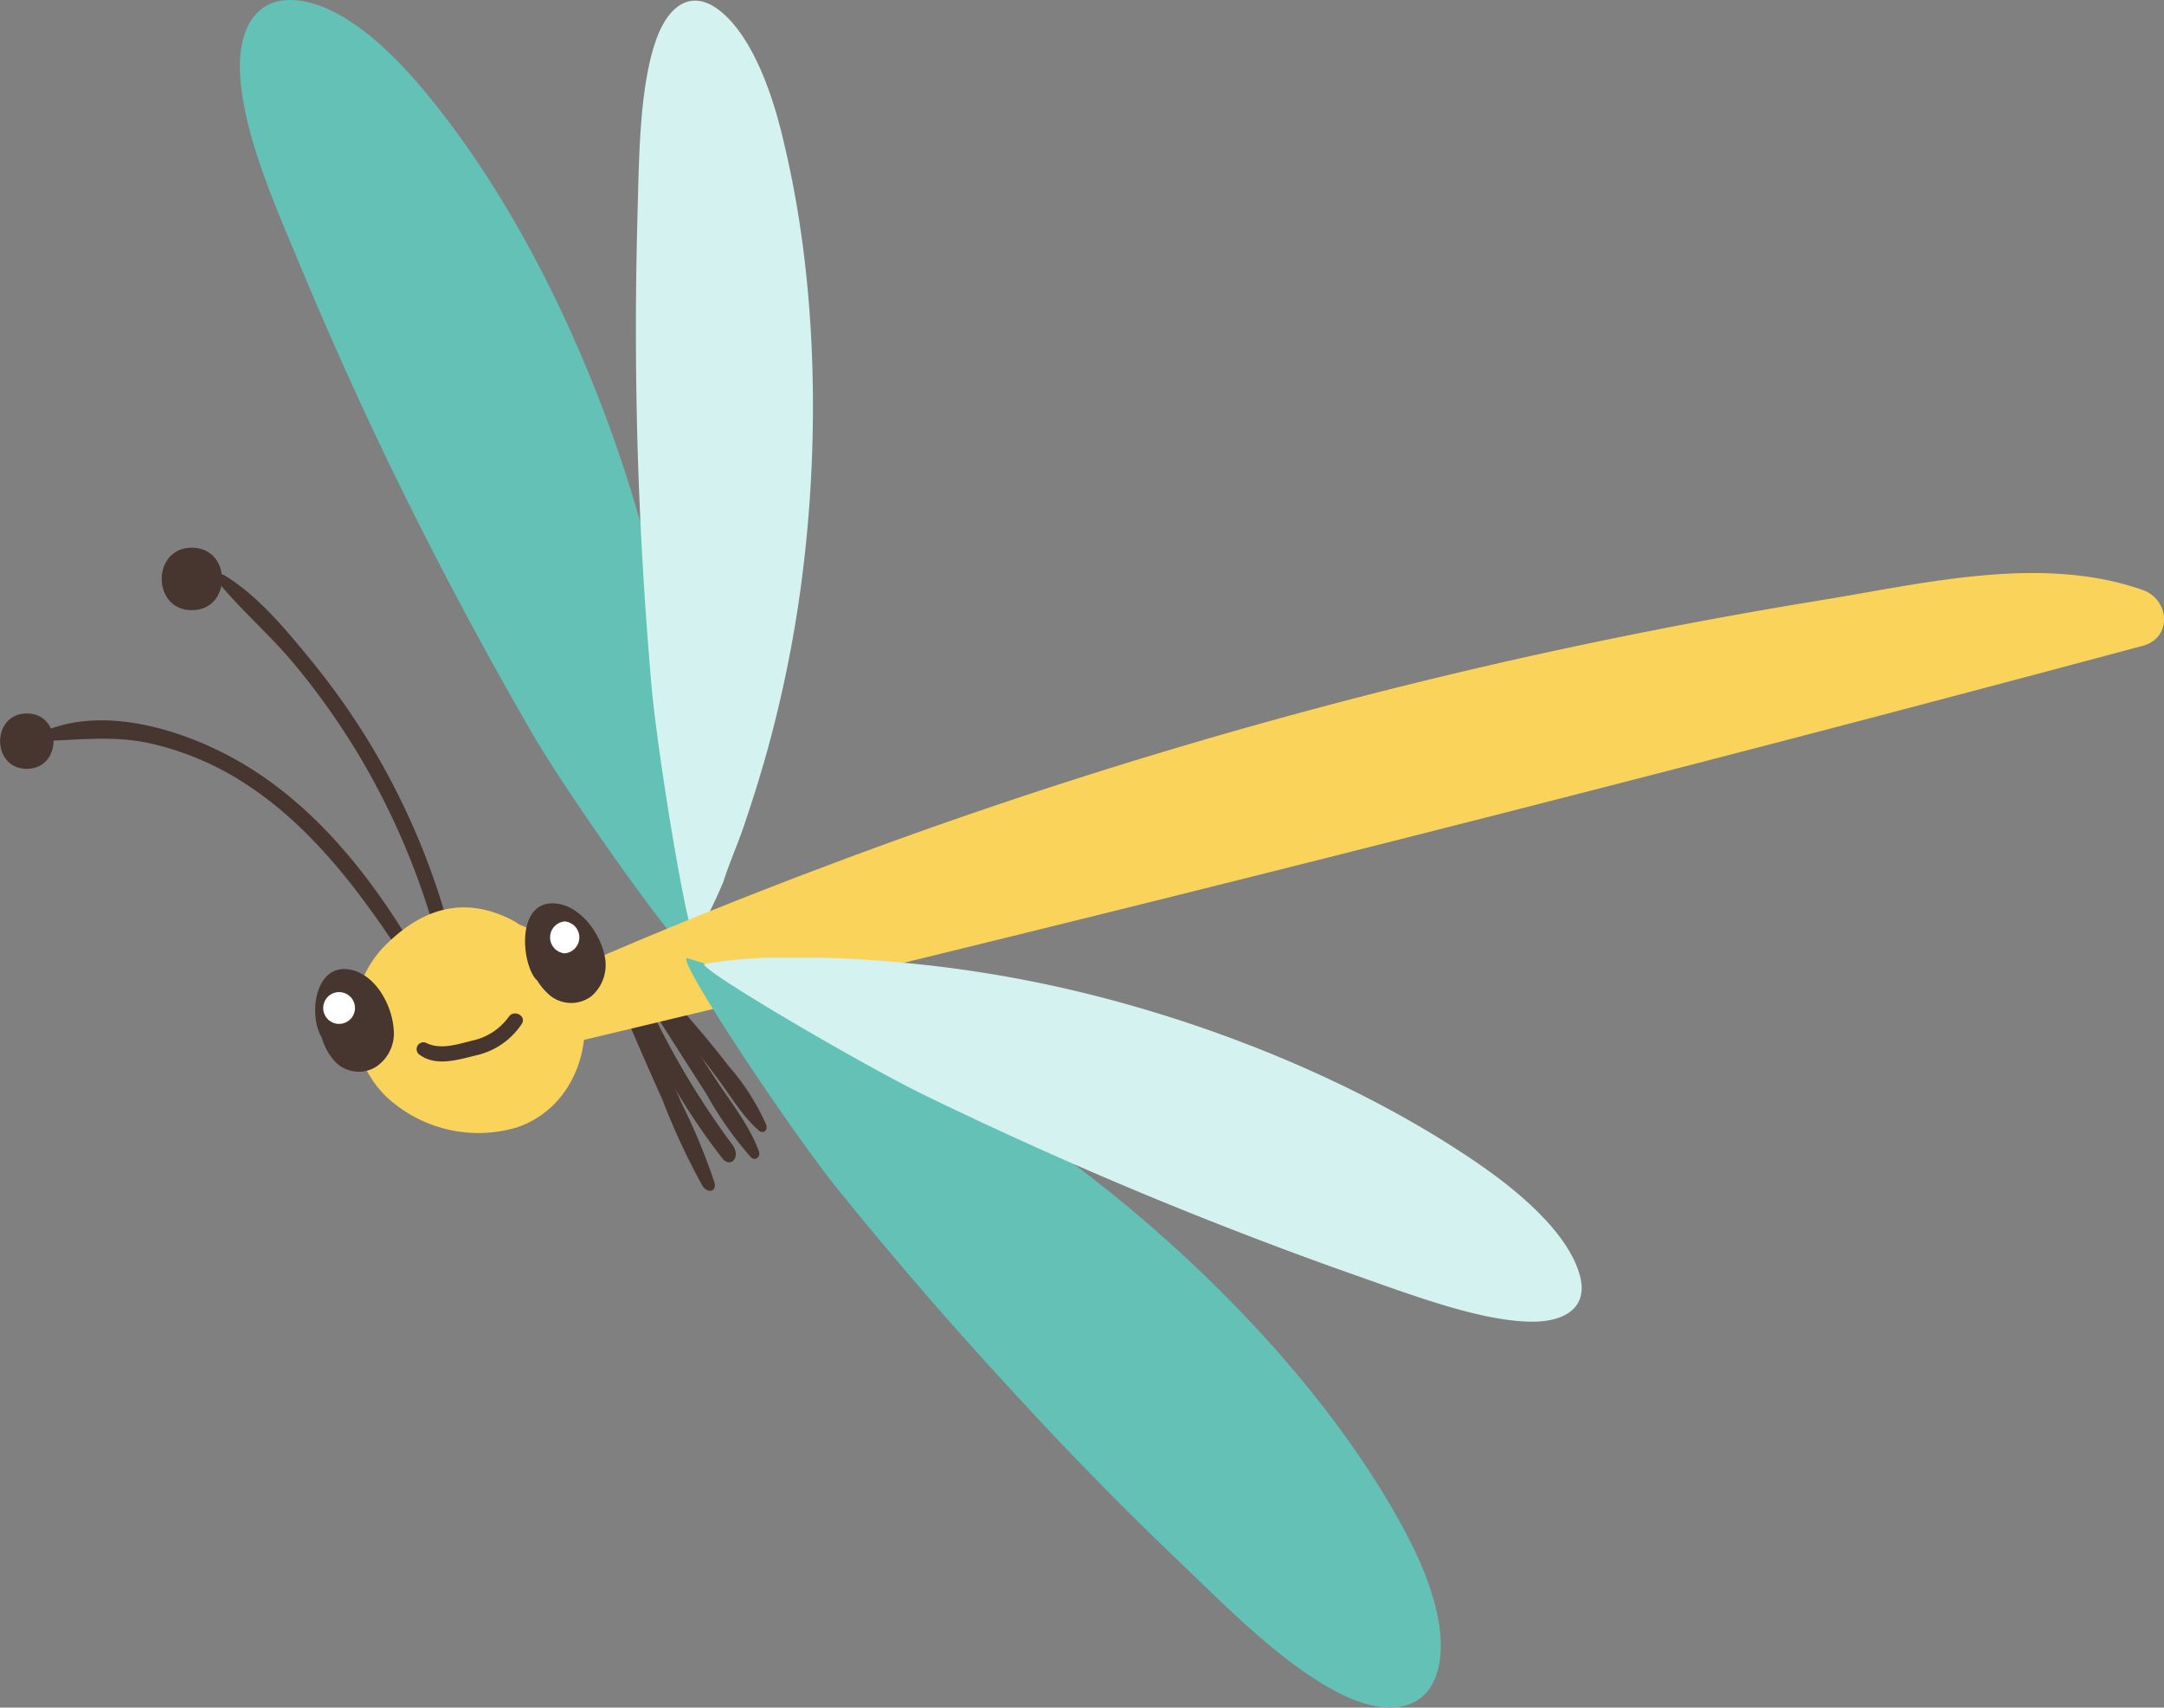 <svg xmlns="http://www.w3.org/2000/svg" viewBox="0 0 182.52 144.01"><rect x="0" y="0" width="182.52" height="144.01" fill="#808080" stroke="none"/><defs><style>.cls-1{fill:#47352f;}.cls-2{fill:#63c1b6;}.cls-3{fill:#d3f2f0;}.cls-4{fill:#f9d35a;}.cls-5{fill:#fff;}</style></defs><g id="Calque_2" data-name="Calque 2"><g id="Elements"><path class="cls-1" d="M57.52,93.11c-1.07-2.42-2.13-4.85-3.27-7.25-.42-.9-1.61-.55-1.22.39.92,2.19,1.89,4.37,2.86,6.54a58.16,58.16,0,0,0,3.35,7.2c.44.71,1.27.52,1-.32A51,51,0,0,0,57.52,93.11Z"/><path class="cls-2" d="M58.35,68.16c-.26-2.94-.6-5.93-1.07-9A121.34,121.34,0,0,0,53,40.67c-3.64-11.45-9.6-24.06-17.63-33.5C32,3.21,28,0,24.45,0c-3.07,0-4.54,2.77-4.16,6.84.47,5.14,3.13,11,5.34,16.3,2.65,6.33,5.53,12.64,8.61,18.87q5,10.08,10.66,19.86C48.16,67.49,58.5,82,58.53,80.62a59,59,0,0,0,.22-6.56C58.54,72.06,58.53,70.15,58.35,68.16Z"/><path class="cls-3" d="M60.63.84C58.38-.88,56.37.32,55.29,3.51c-1.37,4-1.39,9.84-1.53,15q-.25,9.21,0,18.67c.19,6.79.58,13.65,1.18,20.54.51,5.95,3.24,22.4,3.73,21.4A42.56,42.56,0,0,0,61,74.39c.51-1.58,1.14-3,1.68-4.55.79-2.31,1.54-4.69,2.21-7.17a105.15,105.15,0,0,0,3-16c1.15-10.44,1-23-1.73-34.45C65.09,7.43,63.25,2.83,60.63.84Z"/><path class="cls-1" d="M54.84,85c-.41-.84-1.52-.51-1.15.37a54.93,54.93,0,0,0,7.19,12.26c.74,1,1.64-.09.91-1.06A69.32,69.32,0,0,1,54.84,85Z"/><path class="cls-1" d="M60.22,90.8c-1.34-2.06-2.7-4.11-4.06-6.16-.53-.79-1.46,0-.95.77,1.45,2.3,2.92,4.59,4.39,6.88a29.94,29.94,0,0,0,3.73,5.3c.38.36.85,0,.67-.53C63.16,94.83,61.52,92.79,60.22,90.8Z"/><path class="cls-1" d="M61.41,89.85c-1.5-1.95-3.07-3.8-4.71-5.58-.74-.81-1.58.15-.84,1,1.5,1.7,3,3.46,4.36,5.28,1.23,1.59,2.32,3.53,3.78,4.79.36.31.79,0,.62-.5A19.72,19.72,0,0,0,61.41,89.85Z"/><path class="cls-4" d="M180.71,49.75c-8.57-3-18.45-.54-27.12.87q-14.31,2.33-28.45,5.6A435.45,435.45,0,0,0,69.77,73Q57,77.79,44.5,83.38l-1.9.84a2.4,2.4,0,0,0-.32.17l-2.61,1.19c-2.94,1.36-.37,5.57,2.56,4.22,1.05-.49,2.11-1,3.18-1.45a2.7,2.7,0,0,0,1.12,0Q99,75.88,151.19,62.28q14.77-3.86,29.52-7.81C183.26,53.79,183,50.55,180.71,49.75Z"/><path class="cls-1" d="M31.55,63.29a61.59,61.59,0,0,0-5.45-7.77c-2.07-2.51-4.37-5.3-7.17-7-.41-.26-.76.3-.49.63,2,2.41,4.37,4.44,6.36,6.83a60.8,60.8,0,0,1,5.8,8.27,61.92,61.92,0,0,1,7,18c.17.75,1.31.43,1.15-.32A61.14,61.14,0,0,0,31.55,63.29Z"/><path class="cls-1" d="M21.05,64.75c-4.71-2.94-11.9-5.4-17.32-3.08-.4.17-.19.82.22.81,3-.1,5.77-.45,8.79.23a24.58,24.58,0,0,1,8.19,3.54c5,3.31,8.74,8.07,12.08,13,.43.64,1.47.06,1.05-.62C30.7,73.25,26.49,68.14,21.05,64.75Z"/><path class="cls-1" d="M2.26,60.17c-3,0-3,4.67,0,4.67S5.27,60.17,2.26,60.17Z"/><path class="cls-1" d="M16.18,46.19c-3.39,0-3.39,5.27,0,5.27S19.58,46.19,16.18,46.19Z"/><path class="cls-4" d="M44.5,78.27l-.75-.33a4.06,4.06,0,0,0-.51-.32c-4.1-2.14-7.66-1-10.78,2.14a9,9,0,0,0,.07,12.68,11.38,11.38,0,0,0,11,2.66c4.32-1.41,6.38-6,5.65-10.29A8.58,8.58,0,0,0,44.5,78.27Z"/><path class="cls-1" d="M42.92,85.74a5.08,5.08,0,0,1-3,2c-1.25.3-2.69.82-3.92.24a.56.56,0,0,0-.57,1c1.4,1,3.29.37,4.82,0A6.22,6.22,0,0,0,44,86.36C44.44,85.7,43.38,85.1,42.92,85.74Z"/><path class="cls-1" d="M29.69,81.81c-3.09-.76-3.74,3.74-2.55,5.7a4.88,4.88,0,0,0,1.25,2.15,2.77,2.77,0,0,0,3.34.3,3.39,3.39,0,0,0,1.47-3.2C33.05,84.8,31.75,82.31,29.69,81.81Z"/><path class="cls-1" d="M47,76.21c-3.24-.43-3.12,4.28-2,6.11a1.85,1.85,0,0,0,.31.37,5.4,5.4,0,0,0,.92,1.12A2.83,2.83,0,0,0,49.9,84,3.49,3.49,0,0,0,51,80.62C50.62,78.72,49,76.48,47,76.21Z"/><path class="cls-5" d="M28.6,83.67a1.34,1.34,0,0,0,0,2.68A1.34,1.34,0,0,0,28.6,83.67Z"/><path class="cls-5" d="M47.63,77.71a1.35,1.35,0,0,0,0,2.69A1.35,1.35,0,0,0,47.63,77.71Z"/><path class="cls-2" d="M93.29,100.27A121.27,121.27,0,0,0,77.51,89.64c-2.66-1.51-5.33-2.9-8-4.2C67.73,84.57,66,83.87,64.15,83A59.81,59.81,0,0,0,58,80.82c-1.31-.47,8.55,14.38,12.63,19.43q7.09,8.79,14.75,17.06Q92.41,125,99.88,132.1c4.14,4,8.69,8.53,13.31,10.81,3.67,1.8,6.77,1.42,7.88-1.45,1.28-3.32-.3-8.19-2.8-12.75C112.33,117.84,102.68,107.77,93.29,100.27Z"/><path class="cls-3" d="M124.59,98.07C114.9,91.44,103.2,86.79,93,84.14a104.57,104.57,0,0,0-16-2.87c-2.55-.26-5-.42-7.49-.5-1.64,0-3.18,0-4.85,0a40.85,40.85,0,0,0-5.21.52c-1.11.09,13.28,8.53,18.65,11.13q9.34,4.53,18.77,8.44,8.73,3.61,17.43,6.68c4.83,1.7,10.26,3.75,14.51,3.92,3.37.12,5.21-1.32,4.41-4C132.29,104.22,128.66,100.85,124.59,98.07Z"/></g></g></svg>